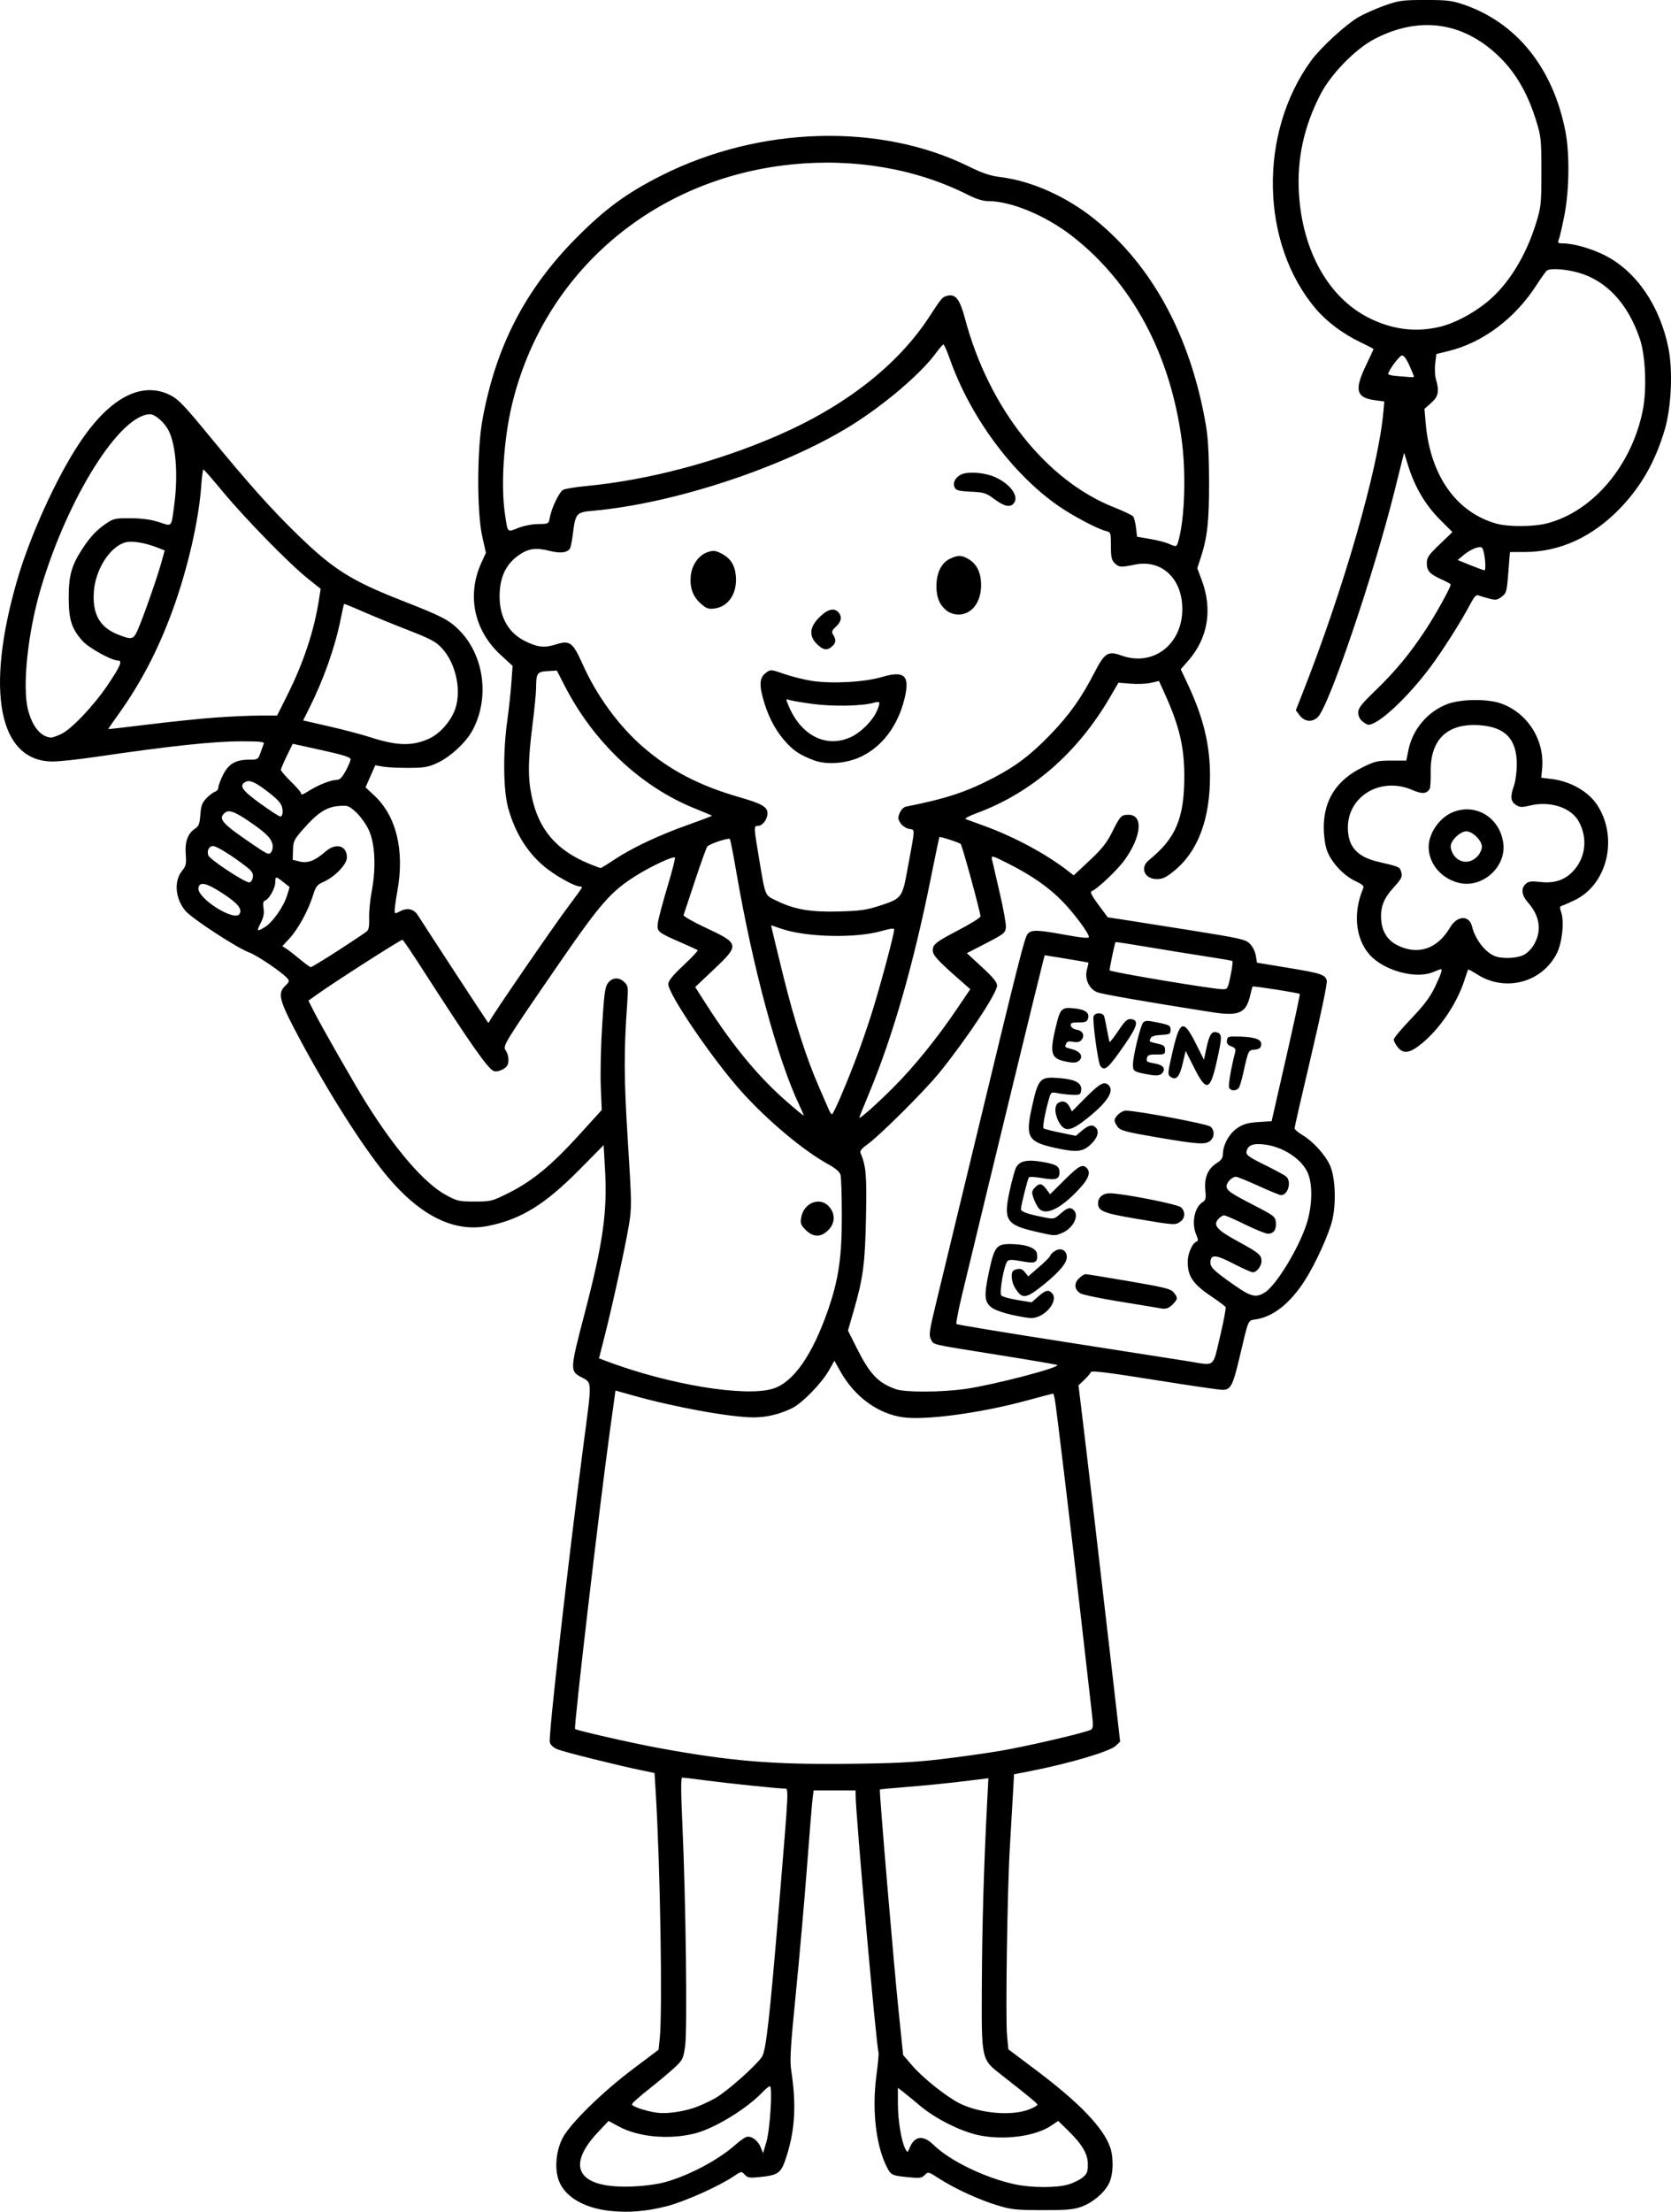 <?xml version="1.0" encoding="UTF-8" standalone="no"?>
<!-- Created with Inkscape (http://www.inkscape.org/) -->

<svg
   width="240.731mm"
   height="318.508mm"
   viewBox="0 0 240.731 318.508"
   version="1.1"
   id="svg1"
   xml:space="preserve"
   xmlns="http://www.w3.org/2000/svg"
   xmlns:svg="http://www.w3.org/2000/svg"><defs
     id="defs1" /><g
     id="layer1"
     transform="translate(25.134,178.91)"><path
       style="fill:#000000"
       d="m 62.783,139.474 c -3.79,-0.421 -6.513,-2.02 -7.402,-4.348 -0.661,-1.731 -0.416,-4.376 0.577,-6.225 1.11,-2.066 5.712,-6.569 10.053,-9.835 l 3.731,-2.807 0.172,-1.644 c 0.41,-3.924 0.07,-24.735 -0.576,-35.298 l -0.178,-2.908 -1.72,-0.355 c -3.532,-0.728 -11.369,-2.682 -12.273,-3.06 -0.58,-0.242 -0.997,-0.628 -1.093,-1.01 -0.213,-0.849 2.517,-25.002 4.793,-42.398 1.329,-10.159 1.363,-9.275 -0.393,-10.248 -1.49,-0.825 -1.47,-1.137 0.599,-9.044 2.682,-10.249 3.309,-14.693 2.951,-20.898 l -0.196,-3.4 -3.42,3.46 c -5.026,5.085 -8.405,7.18 -13.164,8.161 -5.187,1.07 -10.393,-1.704 -15.502,-8.261 -3.614,-4.638 -8.553,-12.605 -12.48,-20.132 -2.181,-4.181 -2.384,-5.16 -1.286,-6.191 0.535,-0.503 0.598,-0.691 0.335,-1.007 -0.716,-0.863 -4.36,-3.345 -5.548,-3.779 -1.756,-0.642 -8.298,-4.918 -9.202,-6.014 -1.477,-1.792 -1.663,-4.311 -0.428,-5.797 0.53,-0.638 0.595,-0.949 0.49,-2.347 -0.136,-1.806 0.303,-2.992 1.366,-3.688 0.513,-0.336 0.645,-0.691 0.739,-1.987 0.093,-1.287 0.253,-1.723 0.871,-2.368 0.417,-0.435 0.974,-0.859 1.24,-0.944 0.265,-0.084 0.483,-0.36 0.483,-0.613 0,-0.253 0.303,-1.067 0.673,-1.809 0.794,-1.594 1.818,-2.193 3.746,-2.193 1.258,0 1.306,-0.029 1.651,-0.992 0.195,-0.546 0.411,-1.141 0.478,-1.323 0.094,-0.253 -0.63,-0.331 -3.092,-0.331 -4.164,0 -10.227,0.645 -21.241,2.261 -2.433,0.357 -5.171,0.648 -6.085,0.646 -7.764,-0.012 -9.75,-10.16 -5.111,-26.123 1.845,-6.348 5.583,-14.592 8.898,-19.623 4.36,-6.615 8.989,-9.086 13.144,-7.016 1.158,0.577 2.006,1.458 5.538,5.755 5.804,7.061 9.002,10.641 12.828,14.359 5.132,4.988 7.71,6.614 15.031,9.481 5.738,2.247 6.735,2.76 8.199,4.217 3.65,3.631 4.478,9.832 1.935,14.504 -0.936,1.72 -3.181,3.792 -5.04,4.652 -1.32,0.611 -1.872,0.705 -4.168,0.713 -1.455,0.005 -3.125,-0.077 -3.711,-0.183 l -1.065,-0.192 -0.702,1.588 -0.702,1.588 1.269,1.187 c 3.179,2.973 4.373,7.918 3.319,13.748 -0.21,1.164 -0.385,2.388 -0.388,2.719 -0.005,0.589 0.013,0.593 0.817,0.177 1.042,-0.539 1.949,-0.319 2.537,0.614 1.029,1.635 9.957,15.286 10.077,15.408 0.071,0.073 0.182,-0.013 0.245,-0.189 0.203,-0.567 9.344,-13.871 11.361,-16.535 1.07,-1.413 1.945,-2.633 1.945,-2.712 0,-0.078 -0.149,-0.144 -0.331,-0.145 -0.655,-0.005 -3.009,-1.27 -4.596,-2.47 -2.737,-2.07 -4.683,-5.086 -5.716,-8.863 -0.697,-2.547 -0.753,-7.993 -0.128,-12.476 0.233,-1.673 0.503,-4.148 0.599,-5.499 l 0.175,-2.456 -1.701,-1.559 c -3.861,-3.537 -4.928,-8.629 -2.789,-13.302 l 0.648,-1.415 -0.531,-2.371 c -0.778,-3.472 -0.762,-12.454 0.029,-16.791 1.942,-10.635 6.214,-18.865 13.673,-26.339 4.102,-4.11 7.16,-6.339 12.135,-8.846 14.081,-7.094 31.42,-7.607 44.227,-1.307 2.063,1.015 3.1,1.359 4.709,1.561 4.395,0.553 9.368,2.784 13.4,6.009 8.318,6.655 13.861,16.867 16.063,29.593 0.328,1.895 0.46,4.193 0.472,8.191 0.017,5.744 -0.237,8.062 -1.206,11.014 l -0.493,1.502 0.632,1.679 c 1.607,4.27 0.912,8.409 -1.959,11.67 l -1.052,1.195 1.036,2.212 c 2.22,4.743 3.167,8.632 3.18,13.06 0.018,6.347 -1.74,10.997 -5.225,13.817 -1.1,0.89 -1.615,1.132 -2.406,1.132 -1.818,0 -2.521,-1.642 -1.17,-2.732 3.87,-3.122 5.099,-6.034 5.099,-12.085 0,-4.237 -0.724,-7.273 -2.85,-11.949 l -0.802,-1.763 -1.146,0.266 c -0.63,0.146 -1.943,0.203 -2.917,0.126 l -1.771,-0.14 -1.267,2.166 c -4.663,7.97 -11.274,13.706 -19.136,16.604 -1.163,0.429 -1.82,0.792 -1.587,0.878 0.218,0.081 1.409,0.515 2.646,0.965 4.405,1.601 8.98,4.071 12.202,6.587 l 0.692,0.541 2.272,-2.126 c 1.758,-1.645 2.485,-2.552 3.215,-4.01 1.22,-2.439 1.36,-2.589 2.412,-2.589 2.147,0 1.889,3.076 -0.544,6.485 -1.053,1.476 -3.959,4.221 -4.818,4.55 -0.205,0.079 0.169,0.78 1.028,1.928 l 1.35,1.805 2.01,0.301 c 1.105,0.165 5.556,0.869 9.892,1.563 7.302,1.169 7.933,1.313 8.571,1.951 0.389,0.389 0.76,1.13 0.852,1.703 l 0.163,1.014 4.363,0.718 c 4.918,0.81 5.475,0.993 5.695,1.869 0.091,0.364 -0.836,4.822 -2.242,10.777 -1.319,5.586 -2.398,10.299 -2.398,10.475 0,0.176 0.513,0.62 1.14,0.987 1.505,0.882 3.271,2.827 3.961,4.363 0.764,1.702 0.921,5.355 0.337,7.852 -0.474,2.027 -2.414,6.298 -3.955,8.706 -2.087,3.262 -4.523,5.21 -7.016,5.609 -1.229,0.197 -1.039,-0.241 -2.406,5.526 -0.961,4.056 -1.267,4.634 -2.452,4.63 -0.47,-0.002 -4.902,-0.65 -9.85,-1.442 -6.596,-1.055 -9.024,-1.354 -9.102,-1.122 -0.059,0.174 -0.485,0.677 -0.947,1.117 l -0.841,0.799 0.483,3.963 c 0.772,6.332 2.483,20.933 4.06,34.645 l 1.459,12.69 -0.599,0.582 c -0.866,0.841 -6.635,2.553 -12.405,3.681 l -2.281,0.446 -0.179,3.212 c -0.098,1.766 -0.293,5.117 -0.433,7.445 -0.356,5.935 -0.632,24.456 -0.4,26.91 l 0.193,2.039 4.136,3.111 c 6.085,4.577 9.53,8.168 10.516,10.965 0.532,1.507 0.48,3.837 -0.113,5.144 -0.631,1.389 -2.395,2.886 -4.102,3.482 -1.088,0.38 -2.179,0.469 -5.585,0.459 -3.818,-0.012 -4.458,-0.083 -6.529,-0.721 -2.672,-0.824 -6.032,-2.373 -8.288,-3.823 -1.559,-1.002 -1.596,-1.011 -2.082,-0.516 -0.432,0.441 -0.728,0.481 -2.342,0.322 -2.398,-0.236 -2.517,-0.293 -3.12,-1.473 -1.576,-3.089 -2.162,-8.243 -1.501,-13.191 0.221,-1.656 0.358,-3.144 0.303,-3.307 -0.321,-0.959 -3.289,-34.291 -3.296,-37.008 l -0.002,-0.728 H 95.105 92.079 l -0.144,1.124 c -0.079,0.618 -0.447,5.113 -0.818,9.988 -0.371,4.875 -1.092,13.046 -1.603,18.157 -0.756,7.57 -0.88,9.606 -0.671,10.98 0.759,4.97 0.571,8.537 -0.655,12.418 -0.773,2.446 -1.131,2.728 -3.827,3.009 -1.522,0.159 -1.788,0.118 -2.203,-0.341 -0.468,-0.517 -0.483,-0.514 -1.626,0.257 -2.134,1.44 -7.162,3.676 -9.682,4.306 -2.943,0.735 -5.491,0.943 -8.067,0.656 z m 7.971,-4.17 c 3.509,-0.996 7.611,-3.186 10.09,-5.388 0.559,-0.496 1.241,-0.985 1.516,-1.085 0.684,-0.249 1.677,0.45 2.096,1.478 l 0.342,0.839 0.471,-1.575 c 0.527,-1.763 0.927,-8.057 0.512,-8.057 -0.138,0 -0.601,0.368 -1.028,0.818 -2.345,2.47 -7.043,5.321 -9.905,6.011 -3.697,0.892 -8.059,0.472 -10.848,-1.043 l -1.455,-0.791 -1.517,1.606 c -4.792,5.072 -2.842,8.154 4.957,7.833 1.761,-0.072 3.644,-0.328 4.77,-0.647 z m 58.017,0.359 c 0.752,-0.223 1.696,-0.689 2.099,-1.036 0.621,-0.534 0.729,-0.827 0.714,-1.924 -0.021,-1.499 -0.828,-2.84 -2.963,-4.921 l -1.308,-1.275 -1.003,0.681 c -2.307,1.565 -6.941,2.159 -10.565,1.352 -2.601,-0.579 -6.154,-2.379 -8.352,-4.231 -0.946,-0.797 -2.047,-1.7 -2.447,-2.007 l -0.728,-0.558 0.005,2.333 c 0.005,2.381 0.506,5.411 1.069,6.463 0.311,0.581 0.317,0.579 0.657,-0.23 0.7,-1.666 1.939,-1.789 3.419,-0.341 2.333,2.284 7.424,4.75 11.698,5.667 2.421,0.52 6.001,0.531 7.706,0.025 z M 74.617,124.7 c 0.928,-0.288 2.451,-0.973 3.384,-1.523 1.677,-0.987 5.654,-4.514 6.621,-5.872 0.595,-0.836 1.13,-5.578 2.51,-22.247 1.402,-16.94 1.377,-16.404 0.752,-16.404 -0.867,0 -8.215,-0.764 -11.445,-1.19 -1.657,-0.219 -3.139,-0.397 -3.294,-0.397 -0.198,-1.22e-4 -0.189,2.018 0.03,6.813 0.493,10.798 0.726,29.513 0.396,31.816 -0.271,1.894 -0.343,2.039 -1.567,3.175 -0.705,0.655 -2.342,2.024 -3.636,3.043 -1.294,1.019 -2.398,1.995 -2.452,2.17 -0.097,0.31 1.795,0.974 3.508,1.231 1.29,0.194 3.389,-0.054 5.193,-0.615 z m 48.584,0.124 c 0.618,-0.25 1.124,-0.54 1.124,-0.644 0,-0.182 -1.177,-1.157 -5.132,-4.253 -2.996,-2.345 -2.932,-2.05 -2.878,-13.227 0.041,-8.494 0.291,-16.999 0.77,-26.211 l 0.173,-3.325 -3.809,0.464 c -2.095,0.255 -5.595,0.604 -7.777,0.776 -2.183,0.172 -4.004,0.344 -4.048,0.383 -0.121,0.108 1.996,25.123 2.716,32.082 l 0.636,6.152 1.407,1.629 c 1.446,1.675 4.811,4.353 6.642,5.287 2.961,1.511 7.63,1.918 10.177,0.888 z M 110.302,74.433 c 2.692,-0.315 6.621,-0.866 8.731,-1.226 3.85,-0.656 12.171,-2.595 12.968,-3.022 0.382,-0.205 0.392,-0.507 0.099,-2.957 -0.18,-1.501 -0.816,-7.075 -1.413,-12.387 -1.318,-11.731 -3.667,-31.344 -3.873,-32.345 -0.083,-0.4 -0.189,-0.728 -0.237,-0.728 -0.048,0 -1.828,0.47 -3.955,1.045 -6.607,1.785 -14.553,2.841 -17.746,2.36 -3.605,-0.543 -6.895,-2.966 -8.928,-6.574 l -0.878,-1.558 -0.749,1.333 c -1.047,1.863 -3.844,4.746 -5.317,5.482 -1.744,0.871 -3.708,1.345 -5.556,1.343 -3.319,-0.005 -11.32,-1.454 -17.304,-3.134 l -2.608,-0.732 -0.825,5.972 c -1.526,11.04 -5.209,42.558 -4.998,42.765 0.219,0.215 8.378,2.067 12.11,2.749 10.275,1.877 16.173,2.373 26.987,2.269 6.712,-0.065 9.673,-0.208 13.494,-0.655 z M 86.261,21.053 c 2.906,-0.923 5.618,-4.801 7.871,-11.254 1.535,-4.396 2.015,-7.638 2.011,-13.563 -0.002,-2.91 -0.086,-5.589 -0.187,-5.953 -0.124,-0.448 -0.693,-0.941 -1.763,-1.529 -3.577,-1.964 -8.732,-6.281 -12.5,-10.468 -4.123,-4.582 -10.549,-14.011 -10.549,-15.481 0,-0.466 0.607,-1.217 2.183,-2.701 1.201,-1.13 2.123,-2.11 2.051,-2.177 -0.073,-0.067 -1.144,-0.562 -2.381,-1.1 -3.421,-1.487 -3.533,-1.583 -3.35,-2.886 0.085,-0.603 0.703,-2.924 1.375,-5.157 0.671,-2.233 1.155,-4.125 1.075,-4.205 -0.232,-0.232 -3.291,1.18 -5.45,2.516 -3.716,2.299 -5.22,4.001 -11.159,12.627 -8.05,11.693 -8.226,11.98 -7.769,12.634 0.429,0.613 0.531,1.72 0.204,2.209 -0.336,0.503 -1.385,0.935 -1.884,0.777 -0.832,-0.264 -3.281,-3.747 -10.193,-14.496 -1.567,-2.437 -2.914,-4.432 -2.993,-4.432 -0.293,0 -9.748,6.055 -12.304,7.879 l -1.25,0.893 0.759,1.503 c 1.053,2.087 5.849,10.484 7.48,13.097 4.309,6.904 8.472,11.716 11.598,13.405 1.6,0.865 1.873,0.926 4.12,0.926 2.337,0 2.478,-0.036 4.895,-1.242 3.384,-1.689 6.171,-3.98 10.096,-8.3 l 3.308,-3.64 -0.14,-3.449 c -0.077,-1.897 0.014,-5.872 0.203,-8.833 0.292,-4.591 0.418,-5.48 0.853,-6.034 0.632,-0.804 1.606,-0.838 2.361,-0.083 0.525,0.525 0.554,0.743 0.395,2.977 -0.502,7.064 -0.484,10.802 0.091,19.956 0.561,8.923 0.568,9.465 0.149,12.039 C 64.984,0.476 63.091,9.12 61.912,13.742 l -0.753,2.954 1.09,0.411 c 8.997,3.392 20.041,5.207 24.012,3.946 z m 4.674,-22.845 c -0.694,-0.694 -0.784,-0.94 -0.649,-1.772 0.35,-2.16 2.737,-3.081 4.044,-1.561 0.902,1.048 0.844,2.376 -0.146,3.366 -1.052,1.052 -2.175,1.041 -3.248,-0.033 z M 113.973,21.098 c 4.043,-0.583 13.581,-3.069 13.208,-3.442 -0.06,-0.06 -3.852,-0.707 -8.427,-1.438 -10.118,-1.617 -9.336,-1.437 -9.776,-2.259 -0.327,-0.611 -0.239,-1.196 0.873,-5.762 0.68,-2.795 3.018,-12.463 5.196,-21.486 6.693,-27.732 7.432,-30.655 7.876,-31.145 0.557,-0.615 1.363,-0.593 5.439,0.148 2.394,0.435 3.373,0.524 3.373,0.305 0,-0.537 -2.105,-3.376 -3.795,-5.117 -1.957,-2.016 -4.477,-3.773 -7.819,-5.452 -2.351,-1.181 -2.472,-1.213 -2.351,-0.629 0.07,0.338 0.569,2.499 1.108,4.801 0.54,2.302 0.945,4.564 0.9,5.027 -0.075,0.779 -0.288,0.948 -2.852,2.27 l -2.771,1.429 2.179,2.011 c 1.6,1.477 2.178,2.184 2.175,2.661 -0.007,1.081 -4.253,7.501 -8.24,12.457 -2.122,2.638 -8.715,9.197 -10.544,10.489 -0.71,0.501 -1.002,0.876 -0.891,1.143 0.807,1.936 0.914,3.194 0.791,9.26 -0.136,6.717 -0.405,8.749 -1.786,13.52 l -0.812,2.804 1.247,2.487 c 1.905,3.8 3.081,5.042 5.647,5.958 1.33,0.475 6.625,0.454 10.051,-0.04 z m 36.658,-7.554 c 0.523,-2.195 0.882,-4.102 0.798,-4.238 -0.084,-0.136 -1.027,-0.837 -2.095,-1.558 -2.646,-1.786 -3.39,-2.903 -3.36,-5.052 0.015,-1.099 0.665,-2.574 1.23,-2.791 0.304,-0.117 0.302,-0.281 -0.014,-1.036 -0.692,-1.657 -0.243,-3.936 0.918,-4.662 0.468,-0.292 0.52,-0.529 0.4,-1.8 -0.167,-1.766 0.388,-3.043 1.67,-3.844 0.64,-0.4 0.854,-0.726 0.866,-1.324 0.027,-1.347 0.933,-2.95 2.108,-3.727 0.856,-0.566 1.493,-0.745 2.997,-0.842 l 1.911,-0.123 2.078,-9.113 c 1.143,-5.012 2.035,-9.157 1.982,-9.21 -0.151,-0.151 -6.677,-1.179 -6.787,-1.069 -0.054,0.054 -0.214,0.614 -0.354,1.244 -0.58,2.596 -1.623,3.061 -5.502,2.453 -9.545,-1.497 -15.875,-2.601 -16.573,-2.89 -1.156,-0.479 -1.812,-1.936 -1.454,-3.232 0.148,-0.538 0.243,-0.998 0.211,-1.024 -0.032,-0.025 -1.46,-0.274 -3.173,-0.553 l -3.114,-0.507 -0.248,0.935 c -0.521,1.966 -7.754,31.709 -11.648,47.899 -0.543,2.256 -0.913,4.179 -0.824,4.275 0.089,0.096 7.128,1.258 15.641,2.582 8.513,1.325 16.49,2.574 17.727,2.776 3.995,0.652 3.515,1.024 4.61,-3.57 z m -30.088,-3.134 c -1.135,-0.255 -2.378,-0.699 -2.764,-0.987 -1.104,-0.824 -1.181,-1.682 -0.46,-5.086 0.797,-3.762 1.09,-4.133 3.239,-4.102 2.172,0.032 3.617,0.588 3.704,1.424 0.131,1.265 -0.21,1.431 -2.176,1.06 -1.313,-0.248 -1.845,-0.257 -2.067,-0.035 -0.506,0.506 -1.241,4.612 -0.89,4.972 0.166,0.17 1.213,0.459 2.328,0.643 l 2.027,0.334 0.958,-0.841 c 1.034,-0.908 1.45,-1.02 1.945,-0.524 1.115,1.115 -1.045,3.69 -3.043,3.628 -0.407,-0.013 -1.669,-0.232 -2.804,-0.487 z m 21.245,-0.96 c -0.218,-0.047 -2.719,-0.461 -5.556,-0.919 -2.838,-0.459 -5.411,-0.994 -5.719,-1.19 -0.872,-0.554 -0.963,-1.405 -0.229,-2.139 0.348,-0.348 0.787,-0.631 0.975,-0.63 0.189,0.001 3.013,0.461 6.276,1.02 5.153,0.884 5.997,1.096 6.416,1.614 0.629,0.776 0.611,0.963 -0.166,1.741 -0.607,0.607 -1.023,0.712 -1.996,0.503 z M 121.622,7.282 c -0.668,-0.765 -1.001,-1.573 -1.001,-2.425 0,-0.653 0.134,-0.84 0.706,-0.983 0.546,-0.137 0.815,-0.042 1.189,0.419 l 0.483,0.597 1.589,-1.377 c 0.874,-0.757 1.589,-1.481 1.589,-1.609 0,-0.128 0.29,-0.422 0.644,-0.654 0.869,-0.569 1.739,-0.127 1.734,0.882 -0.005,0.83 -1.036,2.072 -3.171,3.82 -2.32,1.9 -3.042,2.155 -3.761,1.33 z m 2.443,-8.833 c -4.249,-0.978 -4.674,-1.652 -3.735,-5.921 0.316,-1.435 0.718,-2.905 0.895,-3.268 0.48,-0.983 1.576,-1.237 3.74,-0.866 2.066,0.354 2.535,0.63 2.535,1.491 0,1.02 -0.496,1.194 -2.449,0.86 -0.972,-0.167 -1.846,-0.224 -1.942,-0.128 -0.181,0.181 -1.159,4.057 -1.163,4.606 -0.002,0.349 0.999,0.704 3.247,1.148 1.514,0.299 1.538,0.294 2.457,-0.512 1.004,-0.881 1.421,-0.99 1.914,-0.497 0.819,0.819 -0.116,2.624 -1.703,3.286 -1.055,0.441 -1.001,0.444 -3.796,-0.2 z m 14.562,-1.844 c -4.813,-0.811 -5.571,-1.116 -5.571,-2.244 0,-0.848 0.686,-1.433 1.681,-1.433 1.802,0 9.758,1.561 10.257,2.013 0.67,0.606 0.628,1.57 -0.09,2.073 -0.744,0.521 -0.755,0.521 -6.276,-0.409 z M 124.531,-4.888 c -0.223,-0.255 -0.561,-0.905 -0.752,-1.446 -0.31,-0.878 -0.295,-1.04 0.141,-1.521 0.654,-0.723 1.052,-0.679 1.692,0.189 l 0.536,0.728 2.071,-2.051 c 2.066,-2.046 2.597,-2.333 3.197,-1.733 0.592,0.592 0.321,1.474 -0.859,2.786 -2.708,3.012 -5.03,4.187 -6.026,3.048 z m 2.142,-8.768 c -3.683,-0.829 -4.086,-1.546 -3.182,-5.656 0.962,-4.376 1.161,-4.587 4.082,-4.342 2.233,0.187 3.168,0.713 3.052,1.718 -0.074,0.644 -0.183,0.709 -1.14,0.691 -0.582,-0.011 -1.542,-0.112 -2.133,-0.224 -1.075,-0.204 -1.075,-0.204 -1.367,0.814 -0.55,1.914 -0.95,4.064 -0.787,4.227 0.09,0.09 1.175,0.37 2.412,0.623 l 2.249,0.46 0.872,-0.746 c 0.983,-0.841 1.581,-0.95 2.059,-0.374 0.488,0.588 0.124,1.562 -0.93,2.487 -1.107,0.972 -2.043,1.03 -5.185,0.323 z m 14.861,-1.476 c -4.387,-0.75 -5.218,-0.966 -5.622,-1.465 -0.261,-0.322 -0.474,-0.751 -0.474,-0.953 0,-0.554 0.985,-1.426 1.61,-1.426 1.603,0 11.787,1.922 12.209,2.304 0.605,0.548 0.598,1.465 -0.015,2.021 -0.67,0.606 -1.739,0.54 -7.707,-0.48 z m -14.037,-2.059 c -0.707,-1.159 -0.786,-2.512 -0.169,-2.906 0.606,-0.387 1.221,-0.188 1.59,0.516 l 0.376,0.718 2.028,-2.041 c 1.997,-2.01 2.642,-2.35 3.268,-1.724 0.83,0.83 -0.19,2.423 -2.994,4.679 -2.416,1.943 -3.279,2.103 -4.099,0.758 z m 24.434,-5.11 c -0.134,-0.348 0.307,-2.905 0.876,-5.081 0.119,-0.457 -2.1e-4,-0.639 -0.557,-0.851 -0.527,-0.2 -0.688,-0.423 -0.625,-0.865 0.079,-0.554 0.203,-0.591 1.822,-0.54 2.308,0.072 3.22,0.425 3.109,1.203 -0.065,0.455 -0.286,0.614 -0.939,0.677 -0.924,0.089 -0.899,0.038 -1.669,3.489 -0.179,0.8 -0.432,1.664 -0.564,1.918 -0.297,0.575 -1.24,0.607 -1.454,0.05 z m -5.022,-2.828 -1.234,-2.447 -0.423,1.806 c -0.455,1.947 -0.959,2.506 -1.743,1.933 -0.449,-0.328 -0.437,-0.495 0.252,-3.497 1.082,-4.712 1.575,-4.897 3.396,-1.274 l 1.155,2.299 0.345,-1.624 c 0.429,-2.022 0.782,-2.547 1.55,-2.303 0.74,0.235 0.732,0.706 -0.07,4.254 -0.945,4.183 -1.48,4.324 -3.229,0.854 z m -7.176,0.844 c -1.5,-0.296 -1.65,-0.414 -1.65,-1.303 0,-1.2 1.079,-5.654 1.47,-6.066 0.305,-0.321 0.604,-0.321 2.154,0 1.644,0.341 1.8,0.431 1.8,1.035 0,0.61 -0.106,0.668 -1.366,0.741 -0.953,0.055 -1.415,0.207 -1.528,0.501 -0.194,0.506 -0.263,0.456 1.041,0.76 0.887,0.207 1.058,0.354 1.058,0.909 0,0.614 -0.09,0.66 -1.239,0.646 -0.981,-0.012 -1.265,0.084 -1.364,0.463 -0.149,0.569 -0.075,0.62 1.228,0.856 1.099,0.199 1.486,0.732 0.975,1.346 -0.356,0.43 -0.863,0.452 -2.581,0.113 z m -6.339,-1.109 c -0.344,-0.444 -1.185,-6.629 -0.976,-7.175 0.223,-0.581 1.359,-0.558 1.532,0.031 0.074,0.255 0.261,1.167 0.414,2.027 0.153,0.86 0.319,1.605 0.368,1.654 0.049,0.049 0.615,-0.689 1.258,-1.64 0.975,-1.443 1.278,-1.717 1.83,-1.654 1.128,0.129 0.929,0.979 -0.824,3.521 -2.473,3.586 -2.978,4.04 -3.601,3.235 z m -5.297,-0.721 c -1.816,-0.431 -2.006,-1.229 -1.152,-4.833 0.651,-2.746 0.842,-2.946 2.639,-2.76 1.639,0.169 2.289,0.642 2.026,1.472 -0.146,0.46 -0.389,0.559 -1.37,0.559 -0.991,0 -1.177,0.078 -1.103,0.461 0.053,0.273 0.41,0.517 0.876,0.597 0.876,0.152 1.17,0.843 0.634,1.488 -0.234,0.282 -0.592,0.356 -1.182,0.246 -0.644,-0.121 -0.887,-0.053 -1.015,0.282 -0.201,0.523 -0.251,0.478 0.874,0.785 1.126,0.307 1.591,0.956 1.104,1.542 -0.371,0.447 -0.956,0.488 -2.332,0.161 z m 28.961,33.34 c 1.641,-1 4.935,-6.406 6.057,-9.942 0.841,-2.65 0.877,-5.801 0.083,-7.44 -0.978,-2.02 -3.69,-3.703 -6.395,-3.968 -1.514,-0.148 -2.217,0.179 -2.364,1.1 -0.069,0.435 0.397,0.766 2.606,1.852 1.48,0.728 2.879,1.486 3.109,1.686 0.822,0.714 0.277,2.68 -0.742,2.68 -0.18,0 -1.63,-0.594 -3.222,-1.321 -1.592,-0.726 -3.063,-1.322 -3.27,-1.323 -0.539,-0.003 -1.344,0.794 -1.344,1.329 0,0.649 0.477,0.985 3.935,2.77 2.912,1.503 3.081,1.634 3.161,2.465 0.1,1.037 -0.318,1.636 -1.14,1.636 -0.327,0 -1.805,-0.595 -3.284,-1.323 -1.48,-0.728 -2.846,-1.323 -3.037,-1.323 -0.191,0 -0.562,0.239 -0.826,0.53 -0.798,0.882 -0.211,1.57 2.677,3.14 3.143,1.708 3.541,2.035 3.541,2.898 0,0.749 -0.68,1.633 -1.256,1.633 -0.209,0 -1.436,-0.545 -2.727,-1.212 -2.559,-1.322 -3.251,-1.396 -3.372,-0.364 -0.095,0.81 0.404,1.309 3.409,3.408 2.433,1.699 3.118,1.869 4.398,1.088 z M 103.69,-22.44 c 2.996,-3.018 6.203,-6.994 9.125,-11.314 l 1.833,-2.71 -1.71,-1.502 c -3.003,-2.637 -3.694,-3.403 -3.694,-4.09 0,-0.871 0.416,-1.193 3.898,-3.015 1.634,-0.855 2.974,-1.701 2.977,-1.878 0.008,-0.538 -2.641,-10.235 -2.846,-10.42 -0.256,-0.23 -2.985,-1.11 -3.074,-0.992 -0.039,0.051 -0.584,2.653 -1.211,5.782 -2.479,12.364 -5.437,22.706 -8.851,30.942 -0.811,1.957 -1.475,3.604 -1.475,3.66 0,0.295 2.577,-1.992 5.03,-4.463 z m -13.645,2.736 c -3.138,-6.557 -6.721,-19.798 -9.103,-33.642 -0.436,-2.532 -0.855,-4.666 -0.933,-4.744 -0.209,-0.209 -2.946,0.704 -3.245,1.083 -0.142,0.179 -0.946,2.41 -1.787,4.956 -0.841,2.547 -1.577,4.759 -1.634,4.916 -0.058,0.157 1.359,0.969 3.148,1.804 4.927,2.298 4.963,2.476 1.22,6.012 l -2.694,2.546 1.674,2.614 c 3.74,5.84 7.453,10.329 11.379,13.758 1.378,1.204 2.534,2.161 2.568,2.127 0.034,-0.034 -0.233,-0.677 -0.593,-1.43 z m 6.062,-1.588 c 1.772,-4.202 2.901,-7.237 4.27,-11.482 1.132,-3.512 3.312,-11.6 3.312,-12.29 0,-0.201 -0.584,-0.131 -1.786,0.215 -3.755,1.081 -10.882,0.919 -14.515,-0.331 l -1.43,-0.492 0.121,0.582 c 0.067,0.32 0.788,3.293 1.603,6.606 1.589,6.459 3.384,12.053 5.16,16.079 0.607,1.377 1.239,2.83 1.403,3.231 0.164,0.4 0.381,0.728 0.481,0.728 0.1,0 0.722,-1.28 1.381,-2.844 z m 56.041,-17.138 c 0.229,-1.095 0.34,-2.038 0.248,-2.095 -0.092,-0.057 -1.807,-0.354 -3.81,-0.659 -2.003,-0.306 -5.743,-0.91 -8.309,-1.342 -2.567,-0.433 -4.682,-0.758 -4.701,-0.723 -0.151,0.281 -0.92,3.999 -0.843,4.076 0.268,0.268 14.596,2.667 16.195,2.712 0.792,0.022 0.811,-0.009 1.221,-1.969 z M 23.599,-42.041 c 2.066,-1.335 3.926,-2.58 4.134,-2.768 0.261,-0.236 0.358,-0.82 0.314,-1.894 -0.035,-0.854 0.135,-2.614 0.379,-3.912 0.652,-3.482 0.462,-6.951 -0.489,-8.895 -0.401,-0.819 -1.216,-1.93 -1.813,-2.469 -1.02,-0.921 -1.168,-0.973 -2.492,-0.863 -1.737,0.144 -3.03,0.987 -5.06,3.3 -1.353,1.541 -1.464,1.768 -1.498,3.054 l -0.037,1.39 0.995,0.248 c 1.164,0.29 2.224,-0.114 3.705,-1.415 1.52,-1.335 3.105,-0.907 3.105,0.839 0,0.987 -1.727,2.784 -3.374,3.51 -0.923,0.407 -1.105,0.642 -1.511,1.95 -0.664,2.137 -2.137,4.839 -3.359,6.162 l -1.055,1.143 0.611,0.398 c 0.336,0.219 1.208,0.896 1.938,1.504 0.73,0.608 1.422,1.114 1.539,1.124 0.117,0.01 1.903,-1.073 3.969,-2.408 z m -10.526,-3.397 c 1.083,-0.669 2.686,-2.973 3.156,-4.535 l 0.359,-1.192 -0.886,-0.707 c -1.102,-0.879 -1.178,-0.878 -1.179,0.021 -0.001,0.831 -0.868,2.391 -1.454,2.616 -0.294,0.113 -0.354,0.402 -0.236,1.139 0.115,0.721 0.006,1.285 -0.404,2.089 -0.637,1.249 -0.563,1.315 0.644,0.569 z m -3.7,-1.864 c 0.429,-0.694 -0.225,-1.508 -2.315,-2.882 -2.425,-1.595 -3.462,-1.842 -3.602,-0.857 -0.211,1.487 5.197,4.905 5.917,3.74 z m 92.097,-1.142 c 3.335,-1.081 3.366,-1.121 4.15,-5.387 1.126,-6.122 1.105,-5.535 0.202,-5.716 -0.433,-0.087 -0.985,-0.46 -1.228,-0.829 -0.373,-0.569 -0.39,-0.794 -0.111,-1.468 0.185,-0.446 0.576,-0.844 0.891,-0.906 5.74,-1.133 8.718,-2.112 12.61,-4.147 3.32,-1.736 5.429,-3.346 8.324,-6.356 2.627,-2.731 4.386,-5.218 6.243,-8.826 1.455,-2.827 1.936,-3.128 3.879,-2.432 4.784,1.715 9.11,-1.909 8.744,-7.326 -0.274,-4.057 -3.181,-6.516 -6.815,-5.766 -2.02,0.417 -2.307,0.396 -2.923,-0.22 -0.434,-0.434 -0.529,-0.882 -0.529,-2.485 0,-1.913 -0.016,-1.96 -0.728,-2.136 -1.216,-0.301 -4.718,-2.15 -6.802,-3.591 -6.637,-4.588 -12.718,-12.805 -15.676,-21.18 -0.406,-1.151 -0.818,-2.093 -0.915,-2.093 -0.097,-3.8e-4 -0.603,0.582 -1.126,1.294 -2.172,2.959 -7.48,7.469 -12.298,10.449 -9.673,5.983 -25.499,11.193 -37.104,12.212 -2.362,0.208 -2.487,0.353 -2.859,3.317 -0.124,0.987 -0.309,1.929 -0.41,2.094 -0.397,0.642 -1.381,0.756 -3.001,0.348 -1.969,-0.496 -3.071,-0.322 -4.492,0.708 -1.637,1.186 -2.489,2.851 -2.637,5.158 -0.213,3.317 1.074,5.856 3.607,7.121 1.827,0.912 2.819,1.024 4.466,0.505 2.034,-0.641 2.452,-0.333 3.874,2.852 2.025,4.536 5.218,8.902 8.735,11.942 3.885,3.359 8.092,5.544 13.871,7.205 3.234,0.93 4.019,1.385 4.019,2.335 0,0.83 -0.715,1.781 -1.338,1.781 -0.64,0 -0.64,0.117 0.021,4.072 1.064,6.367 0.858,5.856 2.723,6.758 2.543,1.231 4.789,1.609 8.913,1.502 2.969,-0.077 3.934,-0.21 5.72,-0.789 z m -9.424,-21.007 c -1.822,-0.702 -2.689,-1.247 -3.745,-2.354 -1.488,-1.561 -2.562,-3.452 -3.297,-5.805 -0.809,-2.59 -0.76,-3.694 0.196,-4.404 0.694,-0.516 0.698,-0.515 2.66,0.162 1.081,0.373 2.852,0.816 3.935,0.985 2.888,0.45 7.607,0.194 10.113,-0.55 3.284,-0.975 4.083,-0.21 3.264,3.127 -0.946,3.85 -3.138,6.804 -6.153,8.288 -2.15,1.058 -5.061,1.289 -6.974,0.552 z m 5.424,-3.329 c 1.462,-0.682 3.157,-2.393 3.73,-3.764 0.535,-1.281 0.483,-1.43 -0.41,-1.174 -1.703,0.488 -5.95,0.572 -8.876,0.174 -1.601,-0.218 -3.127,-0.48 -3.392,-0.583 -0.459,-0.178 -0.461,-0.139 -0.054,0.84 1.796,4.325 5.461,6.159 9.002,4.506 z m -4.915,-13.38 c -1.144,-1.144 -1.071,-2.375 0.219,-3.725 1.171,-1.226 2.175,-1.557 2.806,-0.925 0.633,0.633 0.534,1.389 -0.281,2.144 -0.611,0.566 -0.669,0.738 -0.397,1.174 0.443,0.71 0.399,1.157 -0.165,1.668 -0.701,0.634 -1.305,0.541 -2.182,-0.336 z m 18.704,-4.806 c -1.037,-0.816 -1.486,-1.886 -1.486,-3.546 0,-1.902 0.717,-3.352 1.945,-3.935 1.183,-0.561 1.705,-0.545 2.738,0.085 1.163,0.709 1.752,1.959 1.752,3.715 0,2.472 -1.357,4.233 -3.26,4.233 -0.6,0 -1.262,-0.216 -1.689,-0.553 z m -35.426,-1.019 c -1.152,-1.012 -1.617,-2.292 -1.452,-4.004 0.153,-1.588 1.159,-2.993 2.451,-3.419 0.785,-0.259 1.083,-0.231 1.904,0.177 1.325,0.659 1.984,1.65 2.134,3.212 0.24,2.497 -1.021,4.461 -3.038,4.731 -0.901,0.121 -1.177,0.025 -1.998,-0.696 z m 42.283,-15.05 c -1.206,-0.893 -1.485,-0.981 -3.379,-1.068 -1.696,-0.078 -2.113,-0.184 -2.333,-0.595 -0.327,-0.611 0.042,-1.414 0.85,-1.846 1.007,-0.539 3.629,-0.322 5.159,0.427 2.212,1.082 3.346,2.85 2.42,3.775 -0.532,0.532 -1.339,0.326 -2.717,-0.694 z M 11.296,-52.614 c 0.062,-0.536 -0.146,-0.868 -0.926,-1.476 -2.002,-1.56 -4.296,-2.987 -4.8,-2.987 -0.585,0 -0.921,0.641 -0.7,1.338 0.189,0.594 5.376,4 5.931,3.895 0.228,-0.043 0.45,-0.39 0.494,-0.77 z m 52.058,-2.499 c 2.477,-1.661 6.454,-3.538 10.643,-5.022 1.933,-0.685 3.481,-1.278 3.44,-1.317 -0.041,-0.039 -1.139,-0.499 -2.44,-1.023 -7.821,-3.146 -14.596,-9.528 -18.8,-17.709 l -1.111,-2.162 -1.336,0.079 c -1.505,0.089 -1.646,0.297 -1.652,2.442 -0.002,0.659 -0.242,3.096 -0.533,5.416 -0.639,5.094 -0.664,7.438 -0.109,10.128 0.991,4.797 3.542,7.805 8.269,9.749 0.823,0.339 1.57,0.619 1.66,0.622 0.09,0.004 0.976,-0.538 1.969,-1.204 z m -49.236,-2.229 c -0.231,-0.933 -0.998,-1.677 -3.429,-3.327 -2.134,-1.448 -2.937,-1.703 -3.522,-1.118 -0.853,0.853 -0.282,1.475 4.082,4.453 2.172,1.482 2.366,1.564 2.687,1.126 0.199,-0.271 0.276,-0.753 0.182,-1.134 z m 1.463,-4.648 c 0,-1.03 -0.388,-1.563 -2.096,-2.877 -1.858,-1.43 -2.657,-1.779 -3.276,-1.432 -0.937,0.524 -0.468,1.204 2.131,3.087 1.419,1.028 2.729,1.876 2.91,1.885 0.183,0.009 0.331,-0.288 0.331,-0.663 z m 3.908,-3.11 c 1.29,-0.802 3.089,-1.503 3.861,-1.503 0.463,0 0.788,-0.319 1.318,-1.293 0.387,-0.711 0.704,-1.468 0.704,-1.683 0,-0.288 -1.087,-0.629 -4.167,-1.308 l -4.167,-0.917 -0.85,1.74 c -0.467,0.957 -0.854,1.86 -0.86,2.007 -0.006,0.147 0.645,0.909 1.445,1.694 0.8,0.785 1.455,1.528 1.455,1.652 0,0.338 0.184,0.281 1.262,-0.39 z m 17.058,-7.38 c 1.476,-0.631 2.951,-2.169 3.721,-3.88 1.194,-2.652 0.401,-6.885 -1.721,-9.187 -0.892,-0.968 -1.59,-1.342 -4.925,-2.64 -2.137,-0.832 -5.065,-2.032 -6.506,-2.667 -1.441,-0.635 -2.649,-1.123 -2.684,-1.085 -0.035,0.038 -0.267,1.081 -0.516,2.318 -0.795,3.947 -2.457,8.634 -4.508,12.717 l -0.873,1.737 3.749,0.859 c 2.062,0.473 4.65,1.152 5.751,1.51 3.952,1.284 6.07,1.363 8.513,0.319 z m -52.823,-0.75 c 1.479,-0.716 4.688,-4.108 6.654,-7.031 1.882,-2.801 2.184,-3.54 1.444,-3.54 -0.914,0 -4.224,-1.843 -5.098,-2.839 -1.545,-1.759 -1.954,-3.043 -1.96,-6.157 -0.007,-3.213 0.396,-4.67 1.953,-7.061 1.158,-1.778 2.116,-2.784 3.578,-3.757 0.939,-0.625 1.271,-0.689 3.44,-0.668 1.65,0.017 2.914,0.193 4.045,0.565 1.913,0.629 1.747,0.812 2.177,-2.394 0.586,-4.362 0.265,-8.687 -0.801,-10.795 -0.581,-1.149 -1.936,-2.348 -2.654,-2.348 -4.323,0 -11.809,11.877 -15.712,24.928 -1.911,6.39 -2.751,14.276 -1.881,17.655 0.622,2.414 1.866,3.903 3.317,3.967 0.209,0.009 0.883,-0.227 1.498,-0.525 z m 22.139,-2.348 c 2.149,-0.157 5.036,-0.285 6.414,-0.285 h 2.506 l 1.424,-2.844 c 2.395,-4.783 3.919,-9.372 4.616,-13.893 l 0.235,-1.524 -1.879,-1.495 c -2.604,-2.073 -9.023,-8.634 -12.197,-12.467 -1.455,-1.758 -2.718,-3.204 -2.805,-3.213 -0.088,-0.01 -0.23,1.024 -0.317,2.297 -0.342,5.013 -1.969,12.077 -4.16,18.058 -2.075,5.665 -4.559,10.42 -7.805,14.946 -0.797,1.111 -1.449,2.046 -1.449,2.077 0,0.032 2.59,-0.264 5.755,-0.657 3.165,-0.393 7.513,-0.843 9.663,-1 z m -11.143,-12.654 c 0.789,-1.8 2.715,-7.277 3.342,-9.507 l 0.535,-1.9 -0.967,-0.384 c -1.938,-0.77 -3.865,-1.065 -4.847,-0.741 -2.19,0.723 -4.199,3.965 -4.4,7.102 -0.208,3.236 0.871,5.11 3.543,6.154 1.944,0.759 2.169,0.701 2.794,-0.725 z M 144.68,-101.197 c 0.869,-3.231 1.061,-9.645 0.429,-14.354 -1.672,-12.46 -7.205,-22.723 -15.866,-29.423 -3.752,-2.903 -8.738,-4.973 -11.978,-4.973 -0.793,0 -1.731,-0.29 -2.995,-0.927 -7.456,-3.755 -16.361,-5.28 -25.408,-4.351 -19.934,2.046 -35.712,15.615 -40.243,34.611 -1.192,4.996 -1.615,11.596 -1.008,15.728 0.405,2.76 0.295,2.643 1.895,2.009 0.804,-0.319 2.034,-0.561 2.897,-0.571 1.498,-0.017 1.5,-0.018 1.672,-0.935 0.27,-1.438 1.357,-3.687 1.93,-3.994 0.286,-0.153 1.774,-0.397 3.307,-0.542 8.84,-0.838 18.726,-3.438 27.482,-7.229 9.82,-4.251 17.399,-10.169 21.94,-17.131 1.827,-2.802 1.889,-2.873 2.644,-3.049 1.168,-0.273 1.771,0.523 2.514,3.314 3.418,12.849 11.666,23.282 21.476,27.165 1.356,0.537 2.586,1.121 2.733,1.297 0.147,0.177 0.336,0.909 0.421,1.626 l 0.155,1.305 1.887,0.326 c 1.038,0.179 2.244,0.488 2.681,0.686 1.13,0.512 1.142,0.507 1.437,-0.589 z m 31.523,73.055 c -0.302,-0.383 -0.548,-0.867 -0.548,-1.075 0,-0.208 1.121,-1.549 2.491,-2.98 1.88,-1.965 2.723,-3.087 3.44,-4.575 0.862,-1.793 1.121,-2.578 0.849,-2.578 -0.055,0 -0.56,0.192 -1.123,0.428 -2.537,1.06 -7.204,-0.252 -9.202,-2.586 -2.001,-2.338 -2.331,-6.037 -0.846,-9.5 0.133,-0.31 -0.163,-0.573 -1.183,-1.05 -1.717,-0.804 -3.516,-2.783 -4.084,-4.493 -0.252,-0.76 -0.431,-2.131 -0.425,-3.264 0.02,-3.905 1.859,-6.756 5.527,-8.569 1.837,-0.908 2.209,-0.996 4.191,-0.996 h 2.175 l 0.289,-1.455 c 0.596,-3.003 2.715,-5.545 5.554,-6.662 1.937,-0.762 5.849,-0.814 7.826,-0.103 3.827,1.375 6.289,5.291 5.897,9.378 l -0.125,1.306 1.48,0.18 c 2.767,0.337 5.344,1.821 6.622,3.812 2.999,4.673 1.429,11.324 -3.211,13.601 -0.771,0.379 -1.606,0.748 -1.855,0.821 -0.387,0.113 -0.411,0.254 -0.165,0.96 0.471,1.352 0.141,4.424 -0.64,5.944 -2.151,4.19 -7.405,5.576 -11.44,3.017 -0.69,-0.437 -1.284,-0.76 -1.32,-0.716 -0.036,0.044 -0.277,0.735 -0.535,1.535 -1.076,3.337 -3.504,6.946 -6.124,9.103 -1.746,1.438 -2.682,1.576 -3.514,0.519 z m 18.235,-13.288 c 0.54,-0.29 1.162,-0.958 1.517,-1.629 1.035,-1.958 0.707,-3.981 -0.952,-5.872 -0.941,-1.071 -1.057,-2.037 -0.325,-2.699 0.413,-0.374 0.788,-0.422 2.12,-0.271 2.095,0.237 3.648,-0.326 4.885,-1.77 1.652,-1.929 1.896,-4.644 0.626,-6.946 -1.11,-2.012 -4.123,-2.991 -7.048,-2.289 -1.175,0.282 -1.447,0.268 -2.015,-0.105 -0.763,-0.5 -0.827,-1.191 -0.26,-2.799 0.218,-0.619 0.397,-1.984 0.397,-3.034 0,-3.649 -1.685,-5.399 -5.429,-5.639 -4.595,-0.295 -7.053,2.075 -6.976,6.727 0.02,1.185 -0.045,2.286 -0.145,2.446 -0.452,0.732 -1.095,0.769 -2.535,0.148 -4.471,-1.928 -9.233,0.85 -9.252,5.398 -0.011,2.749 1.303,4.237 4.378,4.956 3.107,0.727 3.107,0.727 3.318,1.517 0.173,0.648 0.034,0.927 -1.075,2.152 -1.505,1.661 -1.967,2.878 -1.811,4.764 0.138,1.661 0.91,2.861 2.296,3.568 2.958,1.509 5.791,0.565 7.608,-2.535 1.023,-1.746 2.77,-1.83 3.173,-0.153 0.44,1.83 1.882,3.707 3.273,4.26 1.105,0.439 3.231,0.342 4.231,-0.194 z m -9.39,-10.341 c -2.55,-0.619 -4.363,-2.769 -4.363,-5.176 0,-2.019 1.615,-4.295 3.581,-5.046 3.295,-1.258 6.671,0.855 7.169,4.489 0.47,3.427 -3.012,6.552 -6.387,5.733 z m 2.712,-3.878 c 0.327,-0.366 0.595,-0.966 0.595,-1.333 0,-0.893 -1.342,-2.214 -2.249,-2.214 -0.881,0 -2.249,1.319 -2.249,2.17 0,0.343 0.191,0.896 0.425,1.23 0.876,1.251 2.432,1.317 3.477,0.147 z m -16.617,-19.381 c -0.382,-0.309 -0.603,-0.775 -0.603,-1.272 0,-0.642 0.443,-1.211 2.456,-3.15 2.893,-2.787 5.04,-5.388 7.306,-8.849 1.466,-2.239 3.555,-6.021 3.555,-6.435 0,-0.085 -0.561,-0.403 -1.247,-0.707 -1.756,-0.777 -2.192,-1.246 -2.192,-2.355 0,-0.827 0.235,-1.173 1.843,-2.719 l 1.843,-1.771 -1.8,-1.804 c -2.055,-2.059 -3.603,-4.665 -4.532,-7.626 l -0.628,-2.002 -1.371,5.5 c -3.022,12.121 -9.462,31.083 -11.071,32.594 -0.825,0.775 -1.919,0.653 -2.623,-0.293 l -0.532,-0.715 0.868,-2.195 c 5.993,-15.163 11.025,-32.628 11.744,-40.752 l 0.134,-1.515 -1.318,-0.175 c -2.738,-0.363 -3.03,-1.46 -1.332,-5 0.606,-1.264 1.102,-2.332 1.102,-2.375 0,-0.043 -0.863,-0.491 -1.918,-0.996 -2.482,-1.188 -4.795,-2.917 -6.369,-4.76 -8.018,-9.386 -8.328,-25.323 -0.695,-35.789 1.317,-1.806 4.881,-5.097 6.693,-6.18 0.819,-0.49 2.532,-1.26 3.807,-1.712 2.148,-0.761 2.58,-0.822 5.89,-0.829 3.052,-0.007 3.841,0.082 5.424,0.61 7.744,2.584 13.059,9.182 14.824,18.403 0.602,3.143 0.54,8.361 -0.142,11.885 -0.304,1.573 -0.663,3.151 -0.798,3.506 -0.229,0.601 -0.187,0.646 0.608,0.649 1.533,0.007 4.201,0.782 6.118,1.778 4.47,2.322 7.818,7.245 9.038,13.288 0.659,3.263 0.421,8.548 -0.53,11.759 -1.344,4.54 -3.347,8.087 -6.348,11.235 -3.983,4.179 -8.727,6.373 -13.806,6.382 l -2.147,0.004 -0.234,2.95 c -0.222,2.79 -0.274,2.98 -0.965,3.494 -0.649,0.482 -0.857,0.51 -1.852,0.243 -0.617,-0.165 -1.3,-0.369 -1.518,-0.453 -0.277,-0.107 -0.597,0.228 -1.058,1.107 -1.385,2.637 -4.046,6.836 -5.888,9.291 -3.324,4.43 -7.435,8.241 -8.891,8.241 -0.134,0 -0.515,-0.22 -0.846,-0.488 z m 17.662,-23.23 c -0.085,-0.821 -0.273,-1.612 -0.419,-1.758 -0.338,-0.338 -1.666,0.193 -2.737,1.094 l -0.785,0.66 1.812,0.734 c 0.997,0.404 1.918,0.74 2.048,0.748 0.13,0.008 0.166,-0.658 0.081,-1.479 z m 8.905,-5.277 c 6.61,-1.705 12.196,-8.273 13.81,-16.236 0.611,-3.016 0.419,-7.877 -0.408,-10.332 -1.713,-5.085 -4.825,-8.423 -8.905,-9.555 -1.831,-0.508 -3.963,-0.649 -4.477,-0.297 -0.156,0.107 -0.819,1.028 -1.474,2.046 -3.123,4.861 -7.728,8.323 -12.703,9.551 l -1.759,0.434 -0.165,1.358 c -0.091,0.747 -0.043,1.774 0.106,2.282 0.505,1.726 0.352,2.478 -0.693,3.403 l -0.963,0.853 0.174,2.04 c 0.642,7.539 4.402,12.872 10.219,14.493 1.698,0.473 5.326,0.453 7.238,-0.04 z m -19.144,-21.137 c 0,-0.069 -0.291,-0.783 -0.647,-1.587 -0.39,-0.882 -0.813,-1.463 -1.064,-1.463 -0.372,0 -1.993,2.183 -1.993,2.684 0,0.109 0.625,0.243 1.389,0.296 0.764,0.053 1.597,0.119 1.852,0.146 0.255,0.027 0.463,-0.007 0.463,-0.076 z m 3.677,-7.161 c 2.122,-0.5 4.714,-1.851 6.814,-3.549 3.078,-2.49 5.656,-6.65 7.141,-11.522 0.679,-2.229 0.726,-2.694 0.726,-7.276 0,-4.584 -0.046,-5.045 -0.725,-7.26 -1.188,-3.875 -2.875,-6.847 -5.191,-9.146 -5.185,-5.146 -11.541,-6.108 -18.077,-2.734 -2.759,1.424 -6.297,5.032 -7.82,7.974 -2.374,4.586 -3.403,9.264 -3.121,14.193 0.479,8.381 4.285,15.15 10.152,18.058 3.334,1.652 6.675,2.069 10.102,1.261 z"
       id="path1" /></g></svg>
